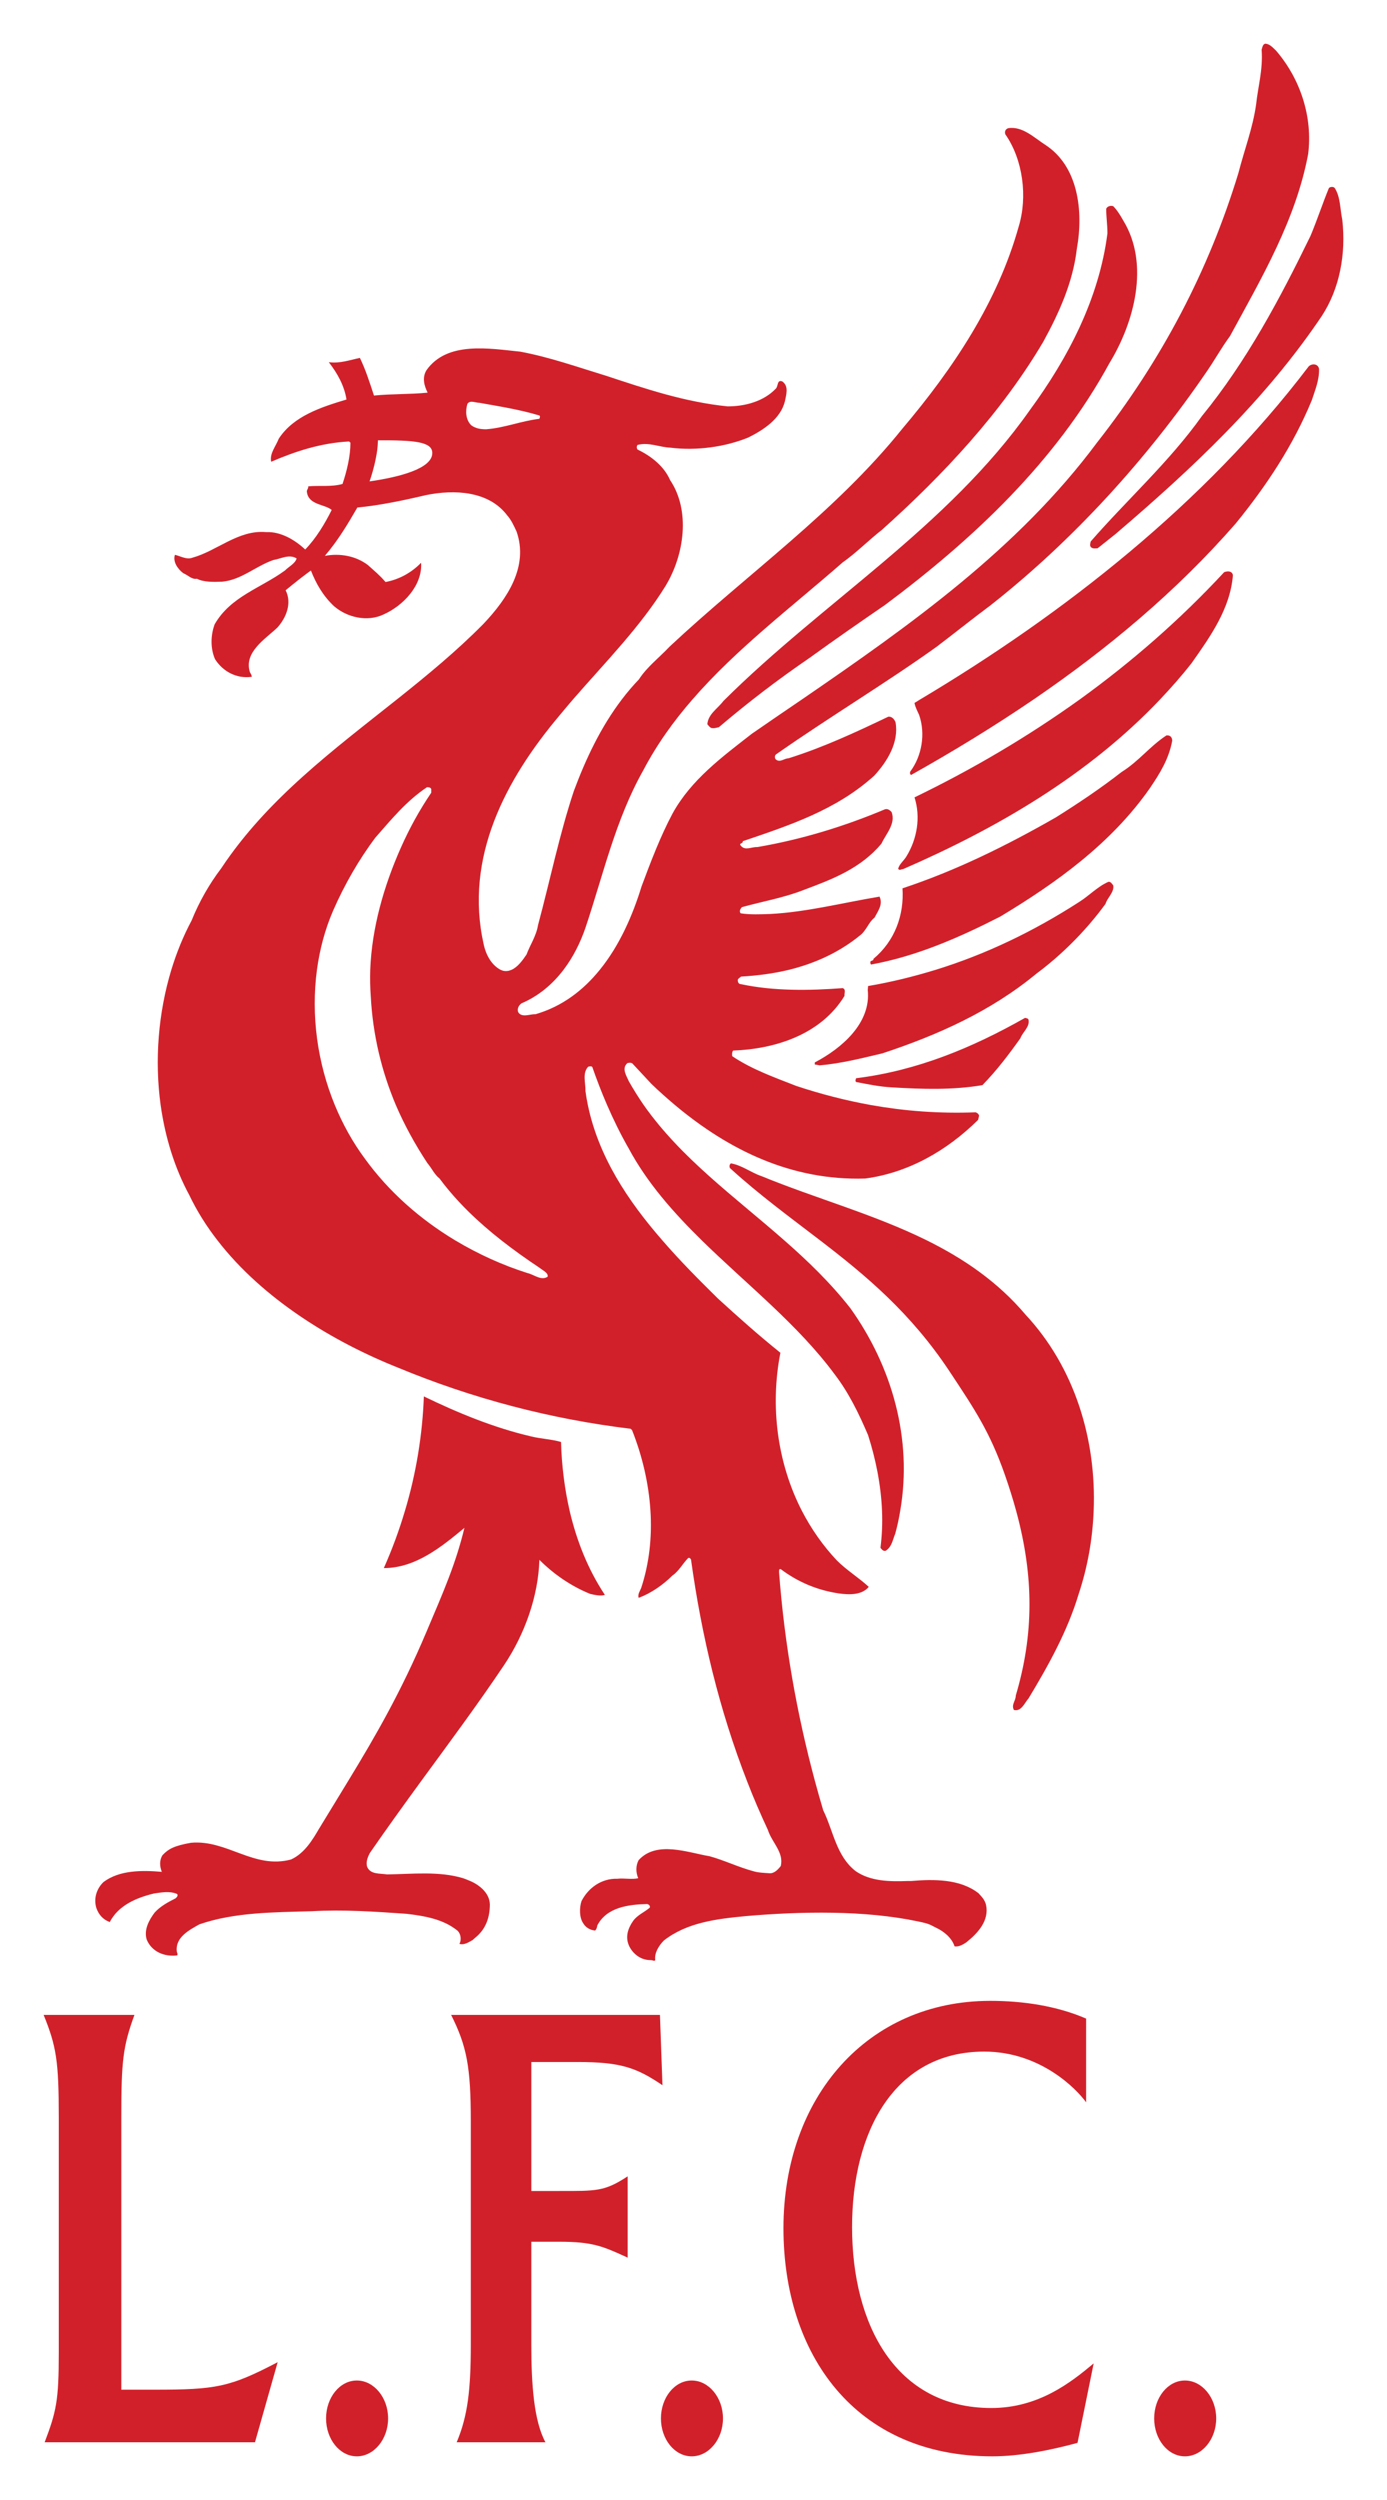 <?xml version="1.0" encoding="UTF-8" standalone="no"?>
<svg
   xmlns:dc="http://purl.org/dc/elements/1.1/"
   xmlns:cc="http://creativecommons.org/ns#"
   xmlns:rdf="http://www.w3.org/1999/02/22-rdf-syntax-ns#"
   xmlns:svg="http://www.w3.org/2000/svg"
   xmlns="http://www.w3.org/2000/svg"
   xmlns:sodipodi="http://sodipodi.sourceforge.net/DTD/sodipodi-0.dtd"
   xmlns:inkscape="http://www.inkscape.org/namespaces/inkscape"
   version="1.1"
   id="Layer_1"
   x="0px"
   y="0px"
   width="158.899"
   height="286.272"
   viewBox="0 0 158.899 286.272"
   enable-background="new 0 0 159 274.661"
   xml:space="preserve"
   inkscape:version="0.48.3.1 r9886"
   sodipodi:docname="Liverpool-FC-logo-2012.svg"><defs
   id="defs20" /><sodipodi:namedview
   pagecolor="#ffffff"
   bordercolor="#666666"
   borderopacity="1"
   objecttolerance="10"
   gridtolerance="10"
   guidetolerance="10"
   inkscape:pageopacity="0"
   inkscape:pageshadow="2"
   inkscape:window-width="640"
   inkscape:window-height="480"
   id="namedview18"
   showgrid="false"
   fit-margin-top="5"
   fit-margin-left="5"
   fit-margin-right="5"
   fit-margin-bottom="5"
   inkscape:zoom="0.85924099"
   inkscape:cx="81.264"
   inkscape:cy="143.94149"
   inkscape:window-x="0"
   inkscape:window-y="0"
   inkscape:window-maximized="0"
   inkscape:current-layer="Layer_1" />
<path
   id="path257_1_"
   d="m 144.95,5 c -0.297,0.082 -0.334,0.425 -0.414,0.688 0.164,2.316 -0.42,4.251 -0.629,6.244 -0.369,2.694 -1.361,5.26 -2.029,7.877 -3.399,11.151 -8.75,21.384 -16.209,30.883 -9.053,12.165 -21.375,20.881 -33.776,29.386 -1.92,1.309 -3.852,2.621 -5.752,3.938 -3.4,2.651 -6.957,5.267 -9.081,9.119 -1.397,2.613 -2.53,5.599 -3.563,8.371 -1.015,3.311 -2.528,6.779 -4.787,9.552 -1.889,2.337 -4.297,4.192 -7.367,5.082 -0.616,-0.043 -1.57,0.453 -1.988,-0.256 -0.121,-0.409 0.072,-0.739 0.374,-0.986 1.977,-0.841 3.574,-2.199 4.825,-3.84 1.102,-1.442 1.933,-3.116 2.521,-4.826 2.028,-6.048 3.446,-12.391 6.597,-17.98 1.573,-3.002 3.506,-5.687 5.673,-8.174 5.065,-5.825 11.355,-10.564 17.193,-15.677 1.535,-1.074 2.998,-2.562 4.49,-3.724 7.051,-6.31 13.721,-13.459 18.494,-21.546 1.822,-3.323 3.395,-6.81 3.84,-10.616 0.797,-4.438 0.127,-9.519 -3.623,-11.937 -1.293,-0.835 -2.572,-2.119 -4.195,-1.909 -0.325,0.078 -0.488,0.373 -0.373,0.709 2.029,2.893 2.57,7.167 1.535,10.557 -2.407,8.624 -7.461,16.221 -13.353,23.18 -7.63,9.5 -17.717,16.582 -26.63,24.916 -1.165,1.244 -2.621,2.348 -3.525,3.762 -0.7,0.732 -1.353,1.497 -1.95,2.285 -2.444,3.209 -4.155,6.86 -5.515,10.519 -1.661,5.015 -2.723,10.242 -4.097,15.342 -0.198,1.242 -0.901,2.241 -1.319,3.368 -0.442,0.645 -1.005,1.446 -1.733,1.752 -0.297,0.131 -0.611,0.176 -0.965,0.098 -0.083,-0.034 -0.173,-0.06 -0.256,-0.098 -1.092,-0.559 -1.712,-1.793 -1.95,-2.915 -2.239,-9.995 2.529,-18.906 8.667,-26.195 0.514,-0.633 1.052,-1.254 1.576,-1.872 3.71,-4.269 7.72,-8.317 10.614,-13.019 2.118,-3.521 2.858,-8.572 0.493,-12.093 -0.704,-1.618 -2.23,-2.777 -3.722,-3.485 -0.121,-0.166 -0.121,-0.373 0,-0.534 1.323,-0.339 2.518,0.271 3.762,0.316 2.996,0.373 6.265,-0.079 8.921,-1.162 1.743,-0.866 3.7,-2.145 4.194,-4.137 0.134,-0.698 0.492,-1.745 -0.295,-2.284 -0.627,-0.249 -0.456,0.579 -0.749,0.828 -1.367,1.441 -3.483,2.027 -5.515,2.027 -4.933,-0.5 -9.402,-2.014 -13.925,-3.505 -3.273,-0.997 -6.442,-2.126 -9.808,-2.757 -3.56,-0.365 -8.403,-1.239 -10.774,2.128 -0.494,0.825 -0.279,1.732 0.139,2.56 -1.991,0.208 -4.078,0.125 -6.146,0.335 -0.494,-1.491 -0.95,-2.945 -1.615,-4.313 -1.165,0.245 -2.282,0.662 -3.564,0.491 0.996,1.283 1.782,2.69 2.029,4.275 -2.866,0.863 -6.06,1.876 -7.761,4.489 -0.33,0.87 -1.07,1.688 -0.866,2.639 2.778,-1.199 5.688,-2.153 8.921,-2.324 l 0.158,0.139 c 0,1.569 -0.41,3.231 -0.906,4.728 -1.321,0.363 -2.656,0.144 -3.938,0.275 0.078,0.208 -0.215,0.422 -0.139,0.669 0.209,1.482 2.051,1.364 2.836,2.029 -0.785,1.575 -1.789,3.247 -3.033,4.53 -1.199,-1.116 -2.809,-2.065 -4.471,-1.99 -3.196,-0.286 -5.603,2.147 -8.469,2.935 -0.666,0.253 -1.411,-0.218 -1.99,-0.333 -0.248,0.781 0.301,1.607 0.965,2.108 0.535,0.208 0.984,0.746 1.557,0.629 0.787,0.408 1.924,0.373 2.915,0.335 2.2,-0.214 3.809,-1.777 5.85,-2.482 0.864,-0.131 1.784,-0.716 2.659,-0.177 -0.165,0.588 -0.882,0.921 -1.339,1.38 -2.774,2.027 -6.225,2.972 -8.055,6.165 -0.456,1.243 -0.496,2.735 0.039,3.978 0.917,1.452 2.515,2.277 4.215,2.029 0,-0.21 -0.139,-0.377 -0.216,-0.532 -0.709,-2.276 1.737,-3.771 3.15,-5.102 0.995,-1.112 1.704,-2.777 0.946,-4.273 0.957,-0.787 1.866,-1.518 2.895,-2.265 0.588,1.49 1.378,2.901 2.659,4.096 1.491,1.282 3.798,1.819 5.653,0.944 2.238,-0.995 4.483,-3.31 4.313,-5.928 -1.082,1.121 -2.497,1.914 -4.076,2.207 -0.671,-0.787 -1.243,-1.241 -2.029,-1.95 -1.376,-1.036 -3.186,-1.371 -4.924,-1.044 1.49,-1.739 2.601,-3.593 3.723,-5.535 2.617,-0.257 5.22,-0.802 7.838,-1.418 3.273,-0.671 7.218,-0.494 9.336,2.324 0.418,0.456 0.737,1.123 1.064,1.832 1.413,4.016 -1.067,7.701 -3.763,10.557 -3.074,3.122 -6.473,5.917 -9.926,8.666 -7.309,5.816 -14.878,11.414 -20.149,19.361 -1.325,1.739 -2.518,3.808 -3.387,5.969 -0.942,1.757 -1.716,3.661 -2.325,5.651 -1.482,4.903 -1.934,10.308 -1.222,15.481 0.512,3.656 1.591,7.188 3.289,10.321 0.877,1.829 1.958,3.546 3.212,5.16 5.202,6.74 13.271,11.641 20.758,14.614 8.504,3.521 17.381,5.854 26.59,6.973 l 0.158,0.158 c 1.146,2.875 1.908,6.047 2.108,9.235 0.189,2.981 -0.126,5.998 -1.064,8.843 -0.131,0.326 -0.417,0.706 -0.295,1.123 1.408,-0.505 2.825,-1.506 3.859,-2.541 0.788,-0.539 1.167,-1.363 1.832,-2.027 0.161,-0.041 0.233,0.046 0.314,0.178 1.211,8.751 3.255,17.273 6.422,25.387 0.724,1.885 1.528,3.743 2.384,5.574 0.455,1.452 1.854,2.559 1.477,4.138 -0.286,0.368 -0.74,0.869 -1.28,0.827 -0.625,-0.039 -1.332,-0.066 -1.871,-0.236 -1.699,-0.457 -3.352,-1.258 -5.004,-1.713 -2.485,-0.408 -6.055,-1.826 -8.133,0.452 -0.331,0.626 -0.327,1.411 -0.041,2.067 -0.743,0.17 -1.576,-0.029 -2.402,0.061 -1.793,-0.05 -3.311,1.023 -4.098,2.559 -0.247,0.746 -0.258,1.886 0.198,2.541 0.287,0.496 0.82,0.789 1.359,0.828 0.166,-0.133 0.216,-0.342 0.256,-0.59 1.084,-2.07 3.536,-2.395 5.731,-2.443 0.161,0.05 0.355,0.203 0.276,0.414 -0.626,0.537 -1.395,0.826 -1.89,1.496 -0.616,0.873 -0.972,1.901 -0.434,2.975 0.457,0.875 1.33,1.537 2.403,1.537 0.399,0.011 0.392,0.17 0.551,0 -0.12,-0.783 0.369,-1.615 0.985,-2.246 2.651,-2.068 6.015,-2.473 9.415,-2.797 6.31,-0.54 13.582,-0.682 19.694,0.609 1.396,0.289 1.354,0.375 2.049,0.711 0.904,0.418 1.822,1.15 2.146,2.146 0.502,0.078 0.959,-0.205 1.34,-0.452 1.359,-1.078 2.645,-2.515 2.266,-4.295 -0.131,-0.5 -0.361,-0.811 -0.867,-1.338 -2.12,-1.65 -5.15,-1.613 -7.723,-1.398 0,0 -0.08,0 -0.373,0 -2.106,0.076 -4.266,0.043 -5.967,-1.123 -2.24,-1.738 -2.572,-4.649 -3.724,-6.973 -0.329,-1.104 -0.644,-2.221 -0.944,-3.329 -2.098,-7.804 -3.5,-15.756 -4.116,-23.948 0,-0.172 -0.013,-0.412 0.197,-0.336 1.99,1.491 4.188,2.408 6.637,2.777 1.205,0.169 2.66,0.209 3.445,-0.75 -1.125,-1.034 -2.56,-1.926 -3.644,-3.013 -1.606,-1.698 -2.953,-3.634 -4.019,-5.691 -2.806,-5.458 -3.665,-11.937 -2.461,-18.101 -2.572,-2.067 -4.809,-4.067 -7.169,-6.223 -2.166,-2.133 -4.355,-4.332 -6.362,-6.658 -3.992,-4.575 -7.309,-9.615 -8.527,-15.48 -0.112,-0.53 -0.204,-1.076 -0.277,-1.616 0.04,-0.875 -0.393,-2.035 0.315,-2.778 0.117,-0.039 0.395,-0.091 0.473,0.041 0.515,1.462 1.069,2.92 1.695,4.353 0.738,1.699 1.559,3.37 2.482,4.982 2.125,3.948 5.112,7.313 8.351,10.497 5.187,5.08 11.047,9.679 15.245,15.363 1.62,2.116 2.776,4.508 3.819,6.952 0.871,2.726 1.479,5.693 1.597,8.667 0.059,1.413 10e-4,2.828 -0.179,4.234 0.162,0.203 0.326,0.418 0.61,0.334 0.709,-0.458 0.782,-1.245 1.084,-1.949 0.239,-0.875 0.427,-1.747 0.57,-2.619 1.424,-8.266 -0.946,-16.529 -5.711,-23.202 -2.278,-2.905 -4.89,-5.425 -7.583,-7.78 -5.678,-4.992 -11.773,-9.347 -16.091,-15.48 -0.601,-0.875 -1.173,-1.787 -1.714,-2.738 -0.248,-0.617 -0.86,-1.443 -0.158,-2.067 0.172,-0.045 0.402,-0.083 0.572,0.04 l 2.166,2.324 c 0.875,0.854 1.792,1.656 2.719,2.443 6.144,5.141 13.329,8.671 21.784,8.409 4.944,-0.656 9.379,-3.195 12.938,-6.716 l 0.118,-0.493 c -0.077,-0.208 -0.243,-0.335 -0.413,-0.373 -4.128,0.159 -8.112,-0.144 -11.955,-0.827 -2.942,-0.531 -5.795,-1.271 -8.567,-2.188 -2.525,-0.991 -5.06,-1.878 -7.347,-3.408 -0.04,-0.208 -0.032,-0.486 0.098,-0.649 4.804,-0.172 10.063,-1.825 12.763,-6.263 -0.042,-0.288 0.2,-0.757 -0.216,-0.887 -3.818,0.292 -7.949,0.343 -11.641,-0.452 -0.286,0 -0.375,-0.248 -0.375,-0.493 0.044,-0.162 0.258,-0.258 0.375,-0.375 1.872,-0.112 3.698,-0.343 5.456,-0.768 2.979,-0.729 5.765,-1.983 8.19,-3.958 0.75,-0.59 0.953,-1.491 1.656,-2.029 0.379,-0.752 0.987,-1.489 0.569,-2.403 -4.229,0.705 -8.379,1.78 -12.564,1.99 -1.036,0.038 -2.314,0.092 -3.35,-0.079 -0.209,-0.248 -0.013,-0.548 0.157,-0.708 2.404,-0.667 4.854,-1.085 7.13,-1.99 3.235,-1.206 6.483,-2.452 8.843,-5.279 0.535,-1.153 1.658,-2.265 1.163,-3.624 -0.214,-0.209 -0.42,-0.393 -0.749,-0.314 -4.642,1.953 -9.529,3.458 -14.634,4.332 -0.666,-0.038 -1.37,0.445 -1.871,-0.138 -0.325,-0.33 0.29,-0.245 0.197,-0.532 5.353,-1.821 10.711,-3.564 15.067,-7.504 1.528,-1.66 2.849,-3.848 2.441,-6.124 -0.131,-0.327 -0.411,-0.68 -0.829,-0.632 -3.729,1.782 -7.461,3.522 -11.442,4.768 -0.494,0 -0.956,0.535 -1.458,0.119 -0.125,-0.161 -0.131,-0.441 0.04,-0.572 3.113,-2.18 6.283,-4.232 9.455,-6.301 2.996,-1.954 5.996,-3.911 8.922,-6.007 2.029,-1.535 4.137,-3.233 6.203,-4.767 9.422,-7.417 17.896,-16.709 24.777,-26.786 0.912,-1.321 1.682,-2.726 2.639,-4.019 3.609,-6.633 7.549,-13.315 8.963,-20.857 0.535,-4.226 -0.865,-8.584 -3.684,-11.856 -0.369,-0.335 -0.691,-0.753 -1.23,-0.791 z m 7.662,16.405 c -0.142,-0.004 -0.289,0.034 -0.375,0.139 -0.742,1.821 -1.357,3.698 -2.106,5.476 -3.491,7.172 -7.304,14.345 -12.448,20.64 -3.729,5.23 -8.574,9.573 -12.723,14.338 -0.043,0.169 -0.133,0.465 0,0.63 0.209,0.251 0.578,0.158 0.787,0.158 l 2.029,-1.616 c 8.741,-7.458 17.121,-15.293 23.633,-24.954 2.07,-3.153 2.813,-7.134 2.364,-11.07 -0.252,-1.203 -0.2,-2.531 -0.827,-3.564 -0.06,-0.123 -0.194,-0.172 -0.334,-0.177 z m -25.33,2.167 c -0.248,0.007 -0.479,0.146 -0.551,0.335 0,0.951 0.141,1.858 0.141,2.816 -0.957,7.46 -4.5,14.26 -8.883,20.229 -9.463,13.436 -23.668,21.921 -35.119,33.324 -0.655,0.874 -1.754,1.499 -1.832,2.659 0.117,0.13 0.216,0.287 0.414,0.414 0.336,0.082 0.527,0.008 0.907,-0.079 3.361,-2.857 6.729,-5.433 10.417,-7.956 2.857,-2.07 5.725,-4.056 8.627,-6.048 10.117,-7.547 19.564,-16.425 25.703,-27.692 2.817,-4.608 4.645,-11.314 1.575,-16.327 -0.33,-0.589 -0.694,-1.18 -1.142,-1.634 -0.086,-0.031 -0.171,-0.043 -0.257,-0.041 z m 23.104,18.159 c -0.192,0.027 -0.39,0.123 -0.513,0.296 -11.907,15.652 -28.037,28.285 -44.434,38.052 -0.228,0.135 -0.439,0.275 -0.67,0.413 0.077,0.46 0.324,0.921 0.532,1.378 0.744,2.153 0.317,4.685 -1.005,6.462 -0.086,0.168 -0.047,0.324 0.078,0.412 4.766,-2.671 9.498,-5.554 14.063,-8.665 8.446,-5.771 16.357,-12.369 23.144,-20.149 3.609,-4.434 6.599,-8.999 8.705,-14.102 0.379,-1.161 0.867,-2.313 0.828,-3.604 -0.082,-0.387 -0.405,-0.539 -0.728,-0.493 z m -96.41,4.273 c 0.296,-0.014 0.656,0.12 0.945,0.12 2.327,0.416 4.675,0.786 6.874,1.456 0.126,0.079 0.04,0.253 0,0.376 -2.108,0.255 -3.982,1.04 -6.105,1.2 -0.618,0 -1.195,-0.084 -1.694,-0.452 -0.656,-0.628 -0.692,-1.656 -0.454,-2.443 0.098,-0.172 0.258,-0.247 0.434,-0.257 z m -10.674,4.413 c 4.167,-0.013 6.224,0.155 6.224,1.458 0,1.8 -3.819,2.764 -7.188,3.25 0.199,-0.568 0.51,-1.571 0.709,-2.601 0.15,-0.807 0.201,-0.975 0.255,-2.107 z m 97.235,15.027 c -0.103,0.015 -0.211,0.038 -0.295,0.079 -5.041,5.436 -10.599,10.278 -16.523,14.556 -6.008,4.312 -12.383,8.054 -18.948,11.227 0.71,2.239 0.318,4.729 -0.925,6.756 -0.292,0.499 -0.825,0.881 -0.945,1.418 0.12,0.248 0.362,0.039 0.57,0.039 10.611,-4.613 21.15,-10.688 29.443,-19.439 1.246,-1.317 2.435,-2.664 3.565,-4.096 2.2,-3.114 4.472,-6.316 4.767,-10.125 -0.065,-0.372 -0.398,-0.462 -0.709,-0.415 z m -6.912,18.77 c -1.948,1.287 -3.145,2.951 -5.141,4.195 -2.449,1.907 -4.935,3.566 -7.505,5.18 -5.638,3.229 -11.452,6.105 -17.588,8.134 0.204,3.065 -0.88,6.035 -3.328,8.076 0.056,0.248 -0.354,0.164 -0.354,0.374 0,0.087 0,0.198 0.08,0.276 5.182,-0.943 10.031,-3.054 14.81,-5.495 6.425,-3.862 12.712,-8.379 17.117,-14.674 1.155,-1.701 2.2,-3.373 2.58,-5.476 -0.025,-0.457 -0.292,-0.631 -0.671,-0.59 z m -84.71,5.929 c 0.199,0 0.404,0.007 0.491,0.217 v 0.414 c -1.373,2.03 -2.489,4.063 -3.485,6.302 -1.947,4.387 -3.326,9.189 -3.505,13.983 -0.03,1.005 -0.014,2.009 0.059,3.013 0.238,4.453 1.239,8.587 2.875,12.469 0.987,2.297 2.201,4.504 3.605,6.635 0.496,0.577 0.821,1.327 1.398,1.773 2.007,2.704 4.464,5.021 7.071,7.07 1.442,1.132 2.93,2.186 4.412,3.171 0.339,0.288 0.988,0.547 0.906,1.005 -0.743,0.494 -1.557,-0.248 -2.304,-0.413 -2.866,-0.907 -5.675,-2.185 -8.313,-3.763 -3.969,-2.389 -7.55,-5.512 -10.32,-9.336 -1.388,-1.87 -2.543,-3.951 -3.447,-6.143 -1.991,-4.834 -2.746,-10.281 -2.048,-15.482 0.314,-2.327 0.914,-4.615 1.851,-6.774 1.282,-2.943 2.948,-5.847 4.846,-8.371 1.792,-2.039 3.538,-4.187 5.908,-5.77 z m 78.074,10.832 c -1.244,0.539 -2.231,1.605 -3.35,2.305 -5.161,3.33 -10.646,5.986 -16.466,7.779 -2.515,0.768 -5.082,1.405 -7.722,1.851 l -0.039,0.455 c 0.406,3.812 -3.039,6.712 -6.066,8.291 v 0.237 l 0.553,0.098 c 2.486,-0.209 4.883,-0.83 7.209,-1.378 6.262,-2.07 12.362,-4.773 17.627,-9.12 0.194,-0.145 0.383,-0.283 0.571,-0.433 2.704,-2.098 5.298,-4.741 7.347,-7.564 0.209,-0.709 1.008,-1.32 0.887,-2.106 -0.13,-0.166 -0.299,-0.453 -0.551,-0.415 z m -9.554,15.58 c -6.006,3.399 -12.31,6.04 -19.36,6.914 -0.039,0.13 -0.119,0.302 0,0.433 1.33,0.248 2.664,0.534 4.078,0.611 3.516,0.208 6.995,0.322 10.397,-0.255 1.622,-1.661 3.026,-3.507 4.354,-5.377 0.248,-0.699 1.096,-1.28 0.926,-2.106 -0.039,-0.174 -0.263,-0.182 -0.395,-0.22 z m -33.699,16.662 c -0.17,0.13 -0.195,0.332 -0.118,0.532 3.362,3.069 6.859,5.615 10.32,8.272 5.25,4.025 10.402,8.308 14.852,15.026 2.896,4.376 4.604,6.904 6.342,11.858 0.486,1.394 0.918,2.766 1.281,4.098 2.049,7.526 2.037,14.142 -0.041,21.152 0,0.616 -0.543,1.036 -0.217,1.653 0.875,0.209 1.219,-0.824 1.674,-1.317 2.277,-3.774 4.471,-7.709 5.752,-11.976 1.016,-3.064 1.588,-6.279 1.713,-9.514 0.332,-8.165 -2.18,-16.426 -7.799,-22.454 -3.233,-3.822 -7.147,-6.449 -11.344,-8.528 -6.057,-2.986 -12.73,-4.802 -18.929,-7.347 -1.198,-0.406 -2.241,-1.248 -3.486,-1.455 z m -35.176,26.687 c -0.16,4.363 -0.879,8.81 -2.167,13.098 -0.665,2.238 -1.47,4.426 -2.422,6.559 3.666,0 6.674,-2.486 9.236,-4.608 -0.989,4.108 -2.399,7.3 -4.313,11.817 -2.914,6.91 -5.849,11.991 -9.021,17.192 -1.072,1.772 -2.187,3.576 -3.328,5.455 -0.748,1.282 -1.661,2.798 -3.191,3.508 -4.268,1.149 -7.315,-2.276 -11.463,-1.911 -1.957,0.34 -2.6,0.715 -3.271,1.418 -0.374,0.577 -0.327,1.299 -0.079,1.911 -2.326,-0.196 -4.845,-0.198 -6.677,1.162 -0.785,0.747 -1.156,1.86 -0.827,2.974 0.249,0.709 0.71,1.309 1.537,1.615 0.995,-1.91 3.032,-2.779 5.061,-3.271 0.875,-0.127 1.786,-0.302 2.62,0.04 0.199,0.115 0.027,0.381 -0.137,0.513 -0.826,0.418 -1.738,0.892 -2.404,1.635 -0.654,0.874 -1.245,1.966 -0.906,3.091 0.597,1.435 2.078,1.983 3.485,1.813 0.121,-0.172 -0.04,-0.322 -0.04,-0.492 -0.17,-1.569 1.396,-2.407 2.6,-3.073 3.979,-1.375 8.506,-1.375 12.862,-1.496 3.599,-0.209 7.243,0.043 10.852,0.295 2.122,0.248 4.248,0.619 5.87,1.951 0.365,0.368 0.445,1.039 0.198,1.495 0.535,0.161 1.04,-0.182 1.497,-0.433 0.078,-0.078 0.125,-0.096 0.315,-0.276 1.243,-0.995 1.673,-2.375 1.673,-3.821 -0.039,-1.405 -1.384,-2.357 -2.501,-2.775 -0.248,-0.098 -0.304,-0.129 -0.57,-0.219 -2.739,-0.826 -5.764,-0.473 -8.706,-0.432 -0.84,-0.134 -1.922,0.026 -2.285,-0.887 -0.17,-0.541 0.087,-1.148 0.334,-1.596 1.9,-2.754 3.874,-5.482 5.85,-8.194 3.244,-4.433 6.522,-8.836 9.533,-13.332 2.358,-3.532 3.897,-7.868 4.018,-12.015 1.66,1.66 3.648,3.023 5.81,3.898 0.535,0.121 1.199,0.283 1.694,0.118 -1.928,-2.903 -3.23,-6.179 -4.038,-9.63 -0.583,-2.557 -0.916,-5.212 -0.983,-7.88 -1.118,-0.326 -2.345,-0.362 -3.468,-0.647 -4.265,-0.995 -8.387,-2.703 -12.248,-4.57 z"
   inkscape:connector-curvature="0"
   style="fill:#d1202a" />
<g
   enable-background="new    "
   id="g4"
   transform="translate(1.764,5)">
	<path
   d="m 3.236,225.727 h 10.401 c -1.329,3.64 -1.502,5.32 -1.502,11.69 v 31.224 h 3.756 c 7.107,0 8.667,-0.28 14.157,-3.15 l -2.601,9.171 H 3.352 C 4.681,271.161 4.97,269.901 4.97,264.44 v -27.022 c 0,-6.441 -0.289,-8.121 -1.734,-11.691 z"
   id="path6"
   inkscape:connector-curvature="0"
   style="fill:#d1202a" />
	<path
   d="m 35.591,271.931 c 0,-2.38 1.56,-4.341 3.525,-4.341 1.964,0 3.583,1.961 3.583,4.341 0,2.38 -1.618,4.341 -3.583,4.341 -1.965,-10e-4 -3.525,-1.961 -3.525,-4.341 z"
   id="path8"
   inkscape:connector-curvature="0"
   style="fill:#d1202a" />
	<path
   d="m 49.919,225.727 h 23.923 l 0.289,8.051 c -3.005,-2.031 -4.796,-2.66 -9.766,-2.66 h -5.258 v 14.771 h 3.12 c 4.334,0 5.258,0.069 7.917,-1.681 0,0 0,9.731 0,9.312 -2.889,-1.33 -4.045,-1.82 -7.859,-1.82 h -3.178 v 11.83 c 0,4.48 0.289,8.682 1.618,11.132 h -10.17 c 1.271,-3.011 1.618,-6.021 1.618,-11.201 v -25.553 c 0,-6.231 -0.462,-8.611 -2.254,-12.181 z"
   id="path10"
   inkscape:connector-curvature="0"
   style="fill:#d1202a" />
	<path
   d="m 73.955,271.931 c 0,-2.38 1.56,-4.341 3.525,-4.341 1.965,0 3.583,1.961 3.583,4.341 0,2.38 -1.618,4.341 -3.583,4.341 -1.965,0 -3.525,-1.961 -3.525,-4.341 z"
   id="path12"
   inkscape:connector-curvature="0"
   style="fill:#d1202a" />
	<path
   d="m 122.665,226.146 v 9.591 c -1.098,-1.54 -5.259,-5.812 -11.673,-5.812 -10.285,0 -15.14,9.172 -15.14,20.093 0,11.201 5.027,20.722 15.949,20.722 5.432,0 9.13,-2.939 11.73,-5.109 l -1.85,9.1 c -3.12,0.841 -6.588,1.541 -9.766,1.541 -15.718,0 -23.923,-11.691 -23.923,-26.113 0,-15.051 9.65,-26.043 23.691,-26.043 3.701,-0.001 7.573,0.56 10.982,2.03 z"
   id="path14"
   inkscape:connector-curvature="0"
   style="fill:#d1202a" />
	<path
   d="m 130.461,271.931 c 0,-2.38 1.56,-4.341 3.524,-4.341 1.964,0 3.583,1.961 3.583,4.341 0,2.38 -1.618,4.341 -3.583,4.341 -1.965,0 -3.524,-1.961 -3.524,-4.341 z"
   id="path16"
   inkscape:connector-curvature="0"
   style="fill:#d1202a" />
</g>
</svg>
